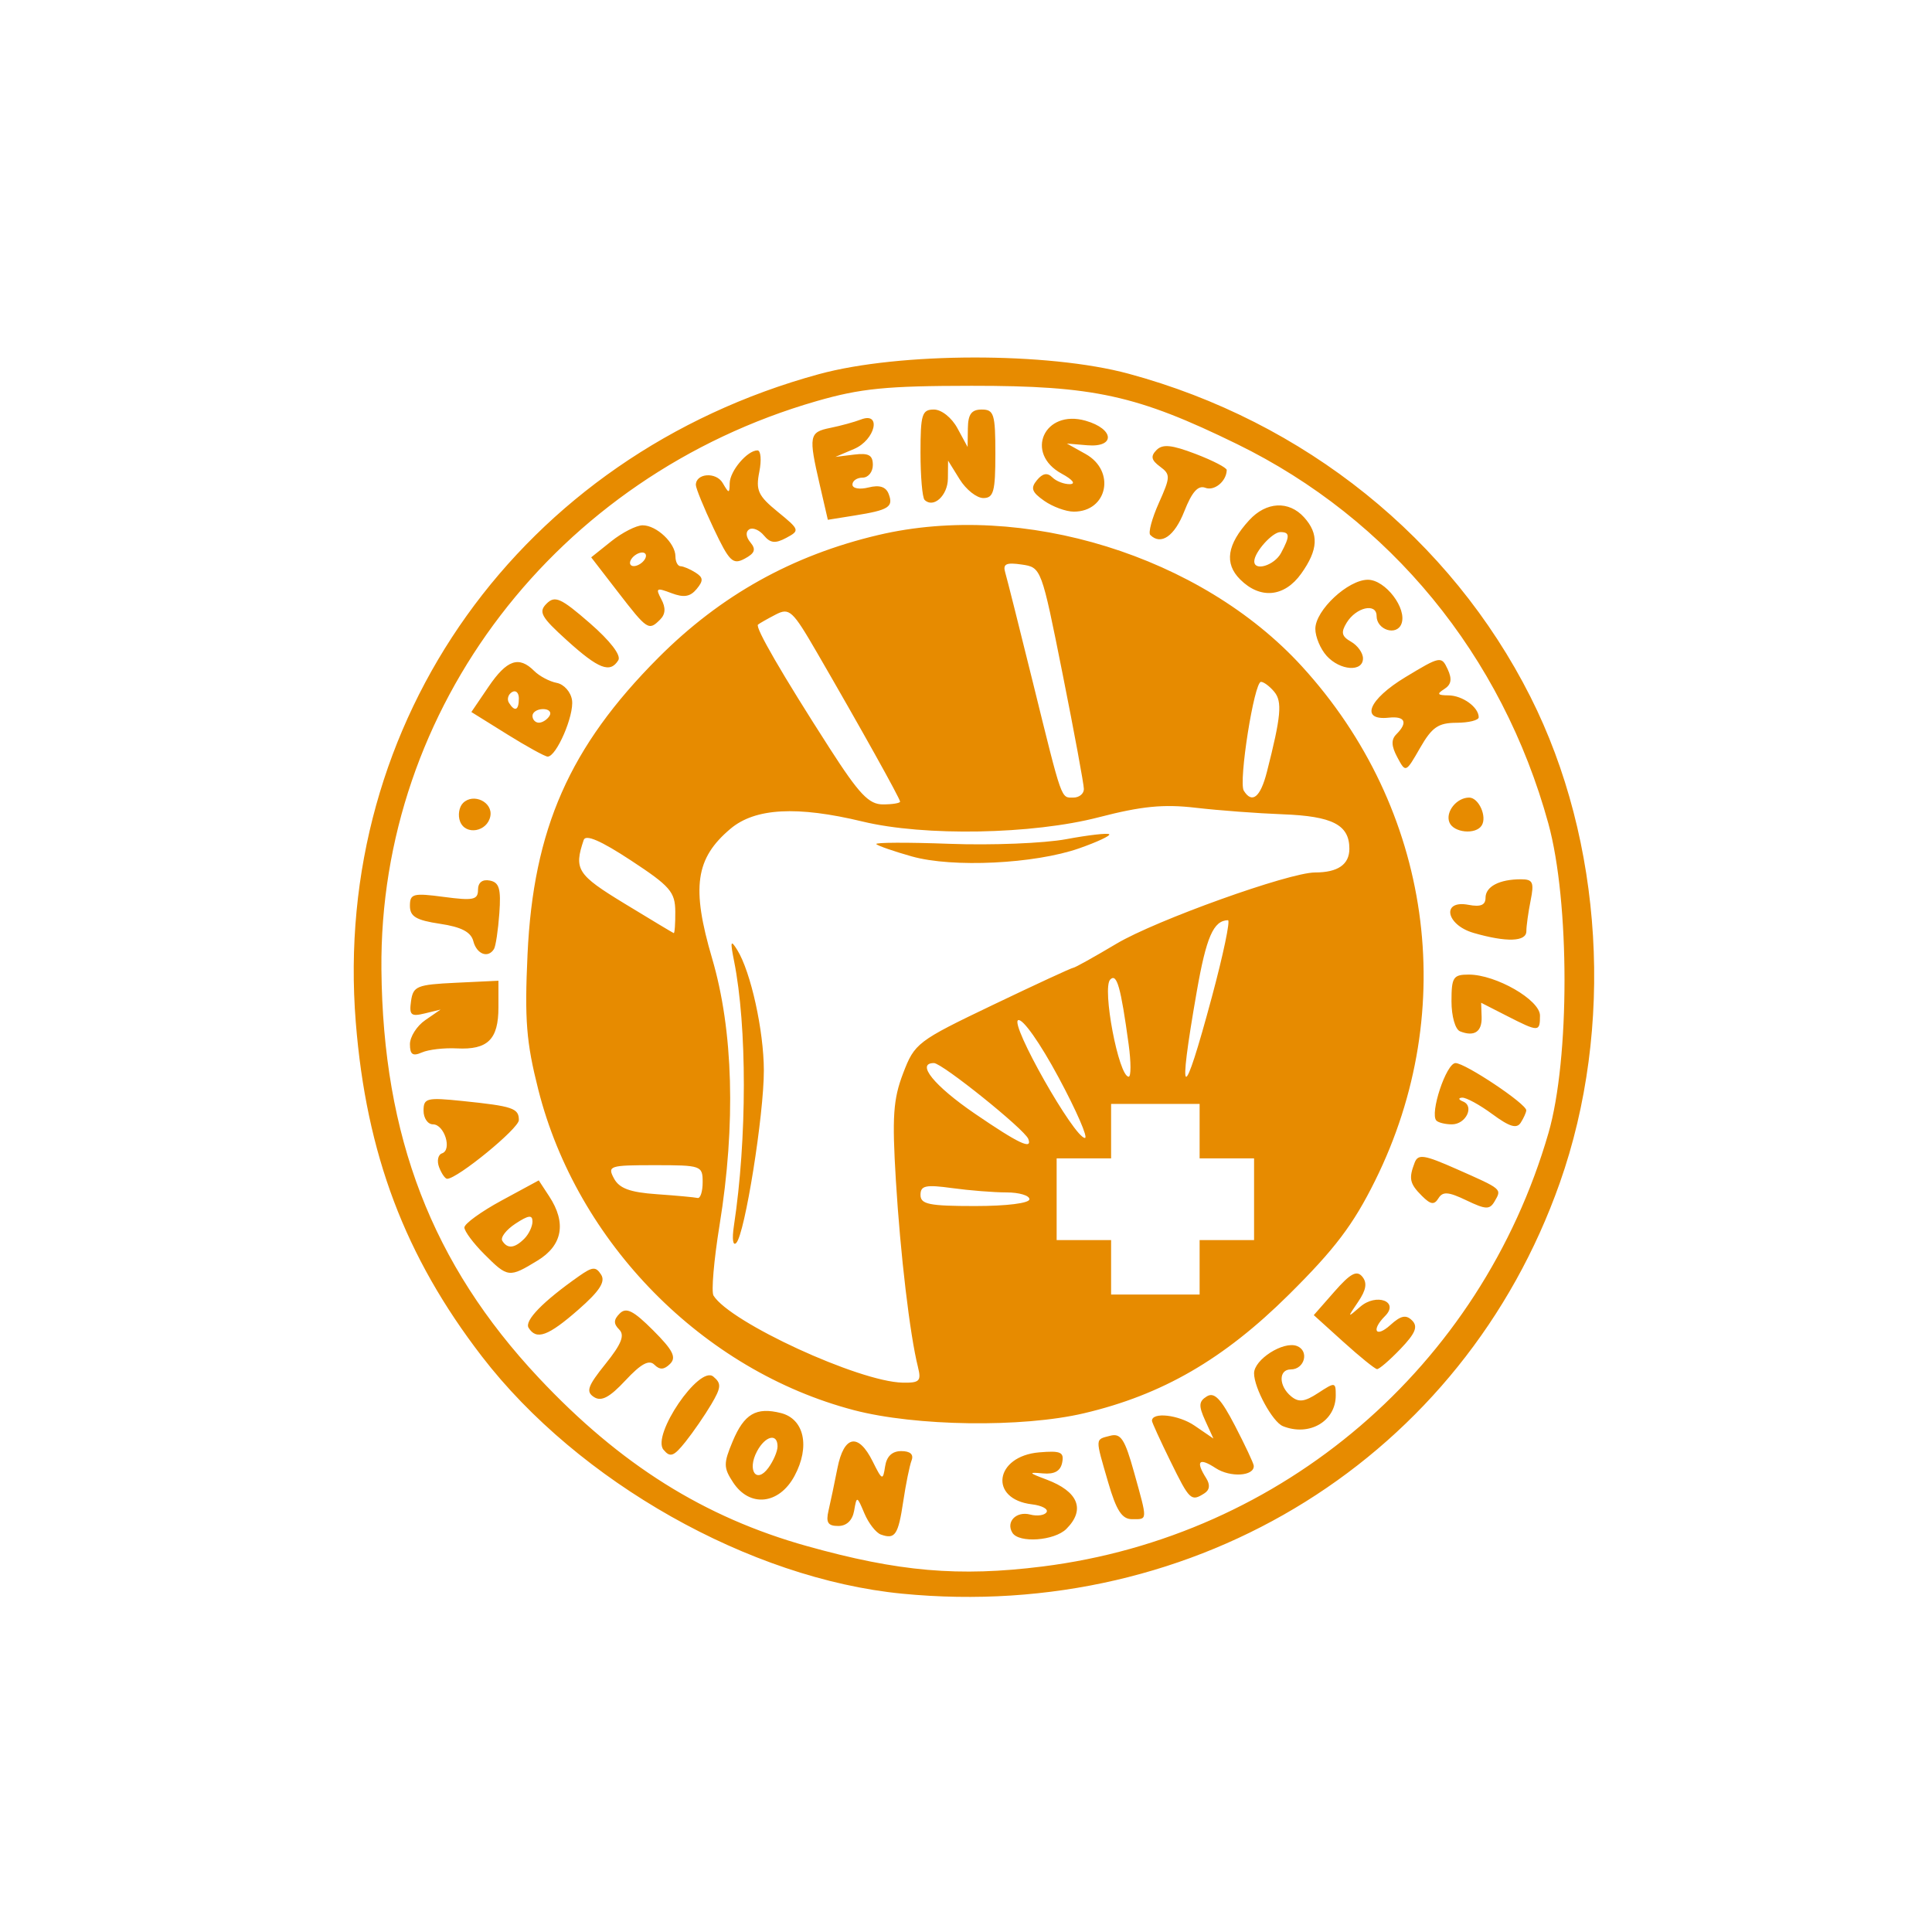 <svg xmlns:inkscape="http://www.inkscape.org/namespaces/inkscape" xmlns:sodipodi="http://sodipodi.sourceforge.net/DTD/sodipodi-0.dtd" xmlns="http://www.w3.org/2000/svg" xmlns:svg="http://www.w3.org/2000/svg" width="180" height="180" viewBox="0 0 180 180" id="svg1" xml:space="preserve" inkscape:version="1.4 (86a8ad7, 2024-10-11)" sodipodi:docname="birkenstock.svg"><defs id="defs1"></defs><g inkscape:label="Ebene 1" inkscape:groupmode="layer" id="layer1"><path style="fill:#e78b00;fill-opacity:1" d="M 84.037,148.478 C 69.873,147.092 53.896,138.069 44.897,126.375 37.723,117.052 34.128,107.526 33.147,95.239 30.904,67.157 48.568,42.436 76.29,34.861 c 7.515,-2.054 21.343,-2.074 28.857,-0.042 16.408,4.436 30.014,15.377 37.444,30.11 6.787,13.458 7.833,30.823 2.729,45.284 -8.997,25.489 -33.769,40.957 -61.283,38.265 z m 13.088,-2.531 c 22.369,-2.805 40.835,-18.62 47.14,-40.376 2,-6.9 1.995,-21.56 -0.009,-28.849 -4.309,-15.664 -14.736,-28.373 -29.002,-35.348 -9.319,-4.556 -13.343,-5.439 -24.736,-5.43 -7.955,0.007 -10.323,0.241 -14.455,1.432 C 51.846,44.358 35.312,65.957 35.536,90.319 c 0.144,15.586 4.715,27.453 14.658,38.049 7.589,8.087 15.412,12.997 24.975,15.674 8.555,2.395 14.164,2.882 21.956,1.905 z M 82.073,142.972 c -0.459,-0.164 -1.152,-1.053 -1.54,-1.976 -0.689,-1.637 -0.713,-1.643 -0.954,-0.251 -0.158,0.907 -0.699,1.427 -1.484,1.427 -0.958,0 -1.162,-0.322 -0.905,-1.427 0.183,-0.785 0.558,-2.569 0.833,-3.964 0.604,-3.057 1.943,-3.316 3.277,-0.634 0.89,1.789 0.96,1.817 1.163,0.476 0.143,-0.942 0.655,-1.427 1.508,-1.427 0.835,0 1.174,0.308 0.958,0.87 -0.184,0.479 -0.533,2.195 -0.775,3.813 -0.47,3.134 -0.76,3.564 -2.08,3.092 z m 12.25,-0.165 c -0.632,-1.022 0.359,-2.04 1.657,-1.7 0.658,0.172 1.344,0.074 1.525,-0.219 0.181,-0.292 -0.432,-0.622 -1.362,-0.733 -4.039,-0.482 -3.478,-4.49 0.678,-4.842 2.004,-0.169 2.333,-0.023 2.14,0.951 -0.157,0.792 -0.718,1.107 -1.799,1.009 -1.387,-0.126 -1.348,-0.059 0.333,0.571 2.972,1.114 3.654,2.803 1.857,4.6 -1.109,1.109 -4.42,1.348 -5.029,0.362 z m 8.924,-4.696 c -1.227,-4.222 -1.238,-3.972 0.191,-4.346 0.986,-0.258 1.362,0.319 2.22,3.405 1.275,4.585 1.284,4.369 -0.191,4.369 -0.935,0 -1.459,-0.809 -2.22,-3.427 z m -34.947,-9e-4 c -0.898,-1.37 -0.902,-1.759 -0.043,-3.814 1.073,-2.569 2.188,-3.226 4.494,-2.647 2.182,0.548 2.741,3.13 1.27,5.863 -1.439,2.671 -4.174,2.958 -5.72,0.599 z m 4.142,-3.352 c 0,-1.261 -1.137,-0.992 -1.91,0.451 -0.95,1.776 -0.063,3.077 1.055,1.547 0.47,-0.643 0.855,-1.542 0.855,-1.999 z m 36.601,1.376 c -0.945,-1.926 -1.718,-3.618 -1.718,-3.759 0,-0.848 2.488,-0.565 3.973,0.451 l 1.753,1.201 -0.766,-1.681 c -0.627,-1.377 -0.601,-1.783 0.15,-2.247 0.7,-0.433 1.318,0.21 2.63,2.741 0.943,1.819 1.728,3.491 1.744,3.715 0.072,0.979 -2.18,1.122 -3.548,0.226 -1.558,-1.021 -1.897,-0.664 -0.886,0.935 0.39,0.616 0.333,1.099 -0.168,1.417 -1.235,0.785 -1.37,0.658 -3.164,-3 z m -47.229,-1.069 c -1.121,-1.35 3.337,-7.896 4.64,-6.814 0.773,0.641 0.746,1.008 -0.187,2.588 -0.598,1.012 -1.677,2.58 -2.397,3.483 -1.102,1.382 -1.429,1.5 -2.056,0.743 z m 57.707,-2.196 c -0.958,-0.386 -2.682,-3.548 -2.682,-4.92 0,-1.288 2.732,-3.029 3.993,-2.545 1.173,0.45 0.718,2.182 -0.573,2.182 -1.152,0 -1.136,1.538 0.025,2.502 0.714,0.592 1.259,0.525 2.537,-0.312 1.565,-1.025 1.628,-1.016 1.628,0.229 0,2.421 -2.468,3.855 -4.929,2.865 z m -39.975,-1.492 c -14.062,-3.684 -25.788,-15.595 -29.395,-29.859 -1.12,-4.428 -1.284,-6.492 -1.002,-12.605 0.539,-11.683 3.913,-19.333 12.184,-27.631 5.796,-5.814 12.47,-9.54 20.481,-11.432 13.502,-3.189 30.081,1.947 39.48,12.231 12.102,13.241 14.758,31.915 6.817,47.928 -2.034,4.101 -3.743,6.359 -8.038,10.617 -6.07,6.018 -11.801,9.334 -19.091,11.047 -5.757,1.353 -15.668,1.216 -21.436,-0.295 z m 5.977,-4.019 c -0.752,-2.994 -1.639,-10.494 -2.058,-17.4 -0.359,-5.912 -0.249,-7.54 0.676,-9.961 1.073,-2.808 1.321,-2.998 8.348,-6.363 3.984,-1.908 7.361,-3.469 7.505,-3.469 0.144,0 1.959,-1.011 4.033,-2.246 3.653,-2.176 16.081,-6.633 18.494,-6.633 2.125,0 3.196,-0.741 3.196,-2.21 0,-2.226 -1.566,-3.036 -6.203,-3.21 -2.344,-0.088 -6,-0.362 -8.124,-0.61 -2.988,-0.348 -5.029,-0.148 -9.021,0.887 -6.19,1.605 -16.251,1.787 -22,0.399 -6.11,-1.475 -10.012,-1.263 -12.308,0.668 -3.275,2.756 -3.662,5.47 -1.719,12.072 1.979,6.726 2.223,15.451 0.695,24.87 -0.527,3.251 -0.78,6.2 -0.562,6.554 1.544,2.498 13.549,8.027 17.609,8.111 1.594,0.033 1.768,-0.143 1.437,-1.459 z M 68.376,114.211 c 1.229,-8.112 1.235,-18.564 0.014,-24.681 -0.369,-1.849 -0.319,-2.02 0.299,-1.022 1.26,2.032 2.469,7.507 2.477,11.217 0.009,4.125 -1.765,15.227 -2.567,16.072 -0.314,0.33 -0.41,-0.351 -0.223,-1.586 z M 84.958,79.793 c -1.663,-0.47 -3.155,-0.987 -3.317,-1.148 -0.162,-0.162 2.911,-0.174 6.828,-0.028 3.917,0.147 8.812,-0.049 10.877,-0.434 2.065,-0.385 3.864,-0.59 3.998,-0.456 0.134,0.134 -1.127,0.724 -2.803,1.311 -4.141,1.45 -11.807,1.822 -15.584,0.754 z m 26.807,38.278 v -2.537 h 2.537 2.537 v -3.805 -3.805 h -2.537 -2.537 v -2.537 -2.537 h -4.123 -4.123 v 2.537 2.537 h -2.537 -2.537 v 3.805 3.805 h 2.537 2.537 v 2.537 2.537 h 4.123 4.123 z m -15.856,-6.342 c 0,-0.349 -0.959,-0.634 -2.131,-0.634 -1.172,0 -3.456,-0.181 -5.074,-0.403 -2.466,-0.338 -2.943,-0.235 -2.943,0.634 0,0.874 0.799,1.038 5.074,1.038 2.96,0 5.074,-0.264 5.074,-0.634 z m -30.444,-1.586 c 0,-1.541 -0.125,-1.586 -4.462,-1.586 -4.226,0 -4.427,0.065 -3.801,1.236 0.496,0.927 1.492,1.294 3.986,1.468 1.829,0.128 3.539,0.286 3.801,0.35 0.262,0.065 0.476,-0.596 0.476,-1.468 z m 30.338,-4.033 c -0.347,-0.895 -8.026,-7.066 -8.792,-7.066 -1.7,0 0.015,2.117 3.824,4.72 4.081,2.789 5.378,3.401 4.968,2.346 z m 2.827,-5.72 c -1.726,-3.215 -3.342,-5.508 -3.767,-5.345 -0.816,0.313 5.224,10.975 6.217,10.975 0.315,0 -0.787,-2.534 -2.45,-5.63 z m 6.523,-3.09 c -0.737,-5.374 -1.1,-6.654 -1.715,-6.039 -0.783,0.783 0.787,9.052 1.719,9.052 0.225,0 0.223,-1.356 -0.004,-3.013 z m 7.761,-4.44 c 1.054,-3.924 1.726,-7.131 1.493,-7.126 -1.351,0.031 -2.018,1.556 -2.91,6.658 -1.82,10.405 -1.298,10.577 1.417,0.468 z M 62.915,84.932 c -0.012,-1.831 -0.473,-2.364 -4.137,-4.771 -2.796,-1.837 -4.212,-2.45 -4.396,-1.903 -0.927,2.746 -0.614,3.235 3.79,5.918 2.442,1.488 4.511,2.73 4.598,2.761 0.087,0.031 0.153,-0.872 0.145,-2.005 z M 83.858,74.683 c 0,-0.279 -3.678,-6.877 -7.725,-13.857 -2.309,-3.983 -2.584,-4.235 -3.881,-3.561 -0.768,0.399 -1.502,0.817 -1.631,0.928 -0.292,0.251 2.255,4.647 6.673,11.518 2.753,4.282 3.655,5.233 4.965,5.233 0.88,0 1.6,-0.117 1.6,-0.26 z m 17.125,-1.167 c 2.4e-4,-0.436 -0.892,-5.261 -1.982,-10.722 -1.978,-9.907 -1.986,-9.93 -3.814,-10.198 -1.442,-0.212 -1.769,-0.056 -1.535,0.732 0.163,0.551 1.319,5.14 2.567,10.198 2.779,11.26 2.611,10.782 3.792,10.782 0.534,0 0.971,-0.357 0.972,-0.793 z m 17.048,-1.586 c 1.326,-5.198 1.451,-6.56 0.689,-7.478 -0.422,-0.509 -0.979,-0.925 -1.238,-0.925 -0.633,0 -2.106,9.321 -1.602,10.137 0.772,1.248 1.55,0.621 2.15,-1.733 z M 55.34,130.16 c -0.773,-0.498 -0.593,-1.016 1.07,-3.085 1.493,-1.858 1.816,-2.67 1.278,-3.208 -0.539,-0.539 -0.526,-0.916 0.051,-1.493 0.606,-0.606 1.275,-0.268 3.118,1.575 1.843,1.843 2.181,2.512 1.575,3.118 -0.556,0.556 -0.964,0.579 -1.462,0.081 -0.498,-0.498 -1.25,-0.09 -2.696,1.46 -1.483,1.591 -2.247,1.994 -2.934,1.552 z m 69.83,-5.13 -2.768,-2.503 1.926,-2.194 c 1.488,-1.695 2.077,-2.011 2.592,-1.392 0.476,0.574 0.368,1.24 -0.383,2.344 -1.026,1.509 -1.022,1.519 0.191,0.465 1.501,-1.305 3.673,-0.497 2.315,0.861 -1.323,1.323 -0.875,2.078 0.496,0.837 0.98,-0.887 1.459,-0.986 2.025,-0.42 0.566,0.566 0.31,1.193 -1.085,2.649 -1.005,1.049 -1.988,1.895 -2.184,1.881 -0.196,-0.014 -1.603,-1.152 -3.125,-2.529 z m -75.921,-1.321 c -0.41,-0.664 1.339,-2.457 4.696,-4.815 1.264,-0.888 1.566,-0.908 2.059,-0.139 0.424,0.661 -0.14,1.53 -2.115,3.261 -2.819,2.47 -3.913,2.869 -4.639,1.693 z m -4.128,-6.858 c -1.02,-1.02 -1.854,-2.14 -1.854,-2.489 0,-0.349 1.559,-1.48 3.464,-2.512 l 3.464,-1.876 0.976,1.489 c 1.62,2.473 1.241,4.562 -1.086,5.98 -2.654,1.618 -2.767,1.605 -4.964,-0.592 z m 3.727,-1.444 c 0.419,-0.419 0.761,-1.139 0.761,-1.6 0,-0.644 -0.368,-0.598 -1.58,0.196 -0.869,0.569 -1.423,1.29 -1.231,1.6 0.477,0.772 1.145,0.709 2.05,-0.196 z m 87.772,-3.575 c -1.681,-0.804 -2.2,-0.842 -2.603,-0.19 -0.396,0.641 -0.725,0.593 -1.547,-0.229 -1.134,-1.134 -1.238,-1.611 -0.671,-3.088 0.32,-0.834 0.875,-0.749 3.932,0.604 4.253,1.881 4.195,1.832 3.523,2.99 -0.463,0.797 -0.813,0.785 -2.634,-0.086 z m -95.708,-3.078 c -0.226,-0.59 -0.105,-1.174 0.27,-1.299 0.962,-0.321 0.218,-2.703 -0.844,-2.703 -0.483,0 -0.877,-0.573 -0.877,-1.274 0,-1.172 0.293,-1.244 3.647,-0.898 4.676,0.482 5.233,0.671 5.233,1.776 0,0.782 -5.726,5.47 -6.681,5.47 -0.185,0 -0.521,-0.482 -0.747,-1.072 z M 139.036,103.8 c -1.181,-0.872 -2.449,-1.562 -2.817,-1.534 -0.376,0.028 -0.338,0.185 0.088,0.358 1.086,0.442 0.265,2.129 -1.036,2.129 -0.602,0 -1.251,-0.156 -1.443,-0.348 -0.647,-0.647 0.918,-5.361 1.78,-5.361 0.91,0 6.608,3.806 6.591,4.403 -0.005,0.194 -0.236,0.71 -0.512,1.145 -0.377,0.594 -1.039,0.396 -2.65,-0.793 z M 38.193,97.287 c 0,-0.692 0.642,-1.702 1.427,-2.243 l 1.427,-0.984 -1.483,0.361 c -1.277,0.311 -1.453,0.15 -1.268,-1.155 0.196,-1.389 0.545,-1.531 4.178,-1.704 l 3.964,-0.189 v 2.49 c 0,2.981 -1,3.964 -3.878,3.814 -1.181,-0.062 -2.647,0.109 -3.257,0.379 -0.849,0.375 -1.11,0.195 -1.11,-0.768 z m 97.832,-1.202 c -0.445,-0.178 -0.793,-1.406 -0.793,-2.801 0,-2.237 0.16,-2.484 1.611,-2.484 2.531,0 6.634,2.361 6.634,3.818 0,1.547 -0.112,1.548 -3.083,0.032 l -2.399,-1.224 0.045,1.318 c 0.048,1.385 -0.686,1.873 -2.016,1.341 z M 44.101,87.691 c -0.225,-0.861 -1.113,-1.325 -3.112,-1.624 -2.22,-0.333 -2.797,-0.678 -2.797,-1.671 0,-1.135 0.295,-1.212 3.171,-0.831 2.728,0.362 3.171,0.27 3.171,-0.659 0,-0.682 0.404,-1.002 1.097,-0.868 0.884,0.17 1.057,0.764 0.891,3.058 -0.113,1.566 -0.338,3.061 -0.5,3.324 -0.547,0.885 -1.605,0.485 -1.922,-0.728 z M 137.293,86.918 c -2.592,-0.748 -3.02,-3.103 -0.476,-2.617 1.125,0.215 1.586,0.025 1.586,-0.654 0,-1.051 1.293,-1.727 3.302,-1.727 1.113,0 1.24,0.28 0.899,1.982 -0.218,1.09 -0.396,2.374 -0.396,2.854 0,0.989 -1.842,1.05 -4.915,0.163 z M 42.863,76.533 c -0.22,-0.572 -0.095,-1.345 0.276,-1.717 0.966,-0.966 2.797,-0.083 2.545,1.228 -0.281,1.46 -2.314,1.812 -2.821,0.489 z m 92.169,0.073 c -0.375,-0.977 0.685,-2.297 1.844,-2.297 0.89,0 1.688,1.763 1.174,2.594 -0.549,0.889 -2.642,0.683 -3.018,-0.297 z m -4.846,-6.049 c -0.564,-1.054 -0.588,-1.65 -0.087,-2.151 1.094,-1.094 0.814,-1.706 -0.708,-1.542 -2.705,0.292 -1.892,-1.696 1.545,-3.774 3.25,-1.966 3.361,-1.987 3.938,-0.745 0.43,0.925 0.343,1.437 -0.317,1.855 -0.719,0.455 -0.638,0.579 0.389,0.586 1.311,0.01 2.822,1.102 2.822,2.039 0,0.279 -0.928,0.51 -2.061,0.514 -1.707,0.005 -2.292,0.408 -3.401,2.341 -1.337,2.329 -1.342,2.331 -2.12,0.877 z m -82.948,-2.151 -3.322,-2.069 1.601,-2.356 c 1.705,-2.509 2.826,-2.898 4.25,-1.473 0.486,0.486 1.434,0.988 2.107,1.116 0.675,0.129 1.312,0.851 1.421,1.611 0.204,1.426 -1.465,5.28 -2.275,5.255 -0.253,-0.008 -1.954,-0.945 -3.782,-2.083 z m 3.957,-1.708 c 0.216,-0.349 -0.053,-0.634 -0.597,-0.634 -0.544,0 -0.989,0.285 -0.989,0.634 0,0.349 0.269,0.634 0.597,0.634 0.328,0 0.773,-0.285 0.989,-0.634 z m -2.854,-1.623 c 0,-0.544 -0.29,-0.81 -0.645,-0.59 -0.355,0.219 -0.48,0.664 -0.28,0.989 0.544,0.88 0.924,0.716 0.924,-0.398 z m 4.488,-5.405 c -2.424,-2.191 -2.683,-2.659 -1.903,-3.433 0.779,-0.773 1.332,-0.524 4.023,1.816 1.905,1.656 2.94,3.003 2.658,3.459 -0.763,1.234 -1.831,0.822 -4.778,-1.842 z m 70.768,1.429 c -0.577,-0.638 -1.05,-1.768 -1.05,-2.511 0,-1.728 3.045,-4.574 4.894,-4.574 1.631,0 3.674,2.683 3.127,4.107 -0.445,1.161 -2.314,0.569 -2.314,-0.733 0,-1.244 -1.901,-0.818 -2.786,0.624 -0.558,0.909 -0.474,1.274 0.408,1.776 0.61,0.348 1.11,1.046 1.11,1.552 0,1.296 -2.137,1.145 -3.39,-0.24 z M 57.577,55.162 55.08,51.926 56.943,50.436 c 1.025,-0.82 2.342,-1.492 2.928,-1.494 1.3,-0.004 3.058,1.661 3.058,2.896 0,0.498 0.214,0.91 0.476,0.916 0.262,0.005 0.885,0.269 1.386,0.586 0.74,0.468 0.76,0.757 0.109,1.542 -0.6,0.723 -1.192,0.817 -2.355,0.375 -1.385,-0.527 -1.486,-0.465 -0.932,0.571 0.426,0.795 0.391,1.393 -0.109,1.894 -1.066,1.066 -1.192,0.984 -3.926,-2.559 z m 2.497,-3.052 c 0.216,-0.349 0.107,-0.634 -0.242,-0.634 -0.349,0 -0.811,0.285 -1.026,0.634 -0.216,0.349 -0.107,0.634 0.242,0.634 0.349,0 0.811,-0.285 1.026,-0.634 z m 55.464,1.87 c -1.492,-1.492 -1.22,-3.256 0.85,-5.517 1.581,-1.727 3.688,-1.837 5.109,-0.267 1.397,1.544 1.323,3.017 -0.262,5.243 -1.567,2.201 -3.823,2.416 -5.697,0.541 z m 3.816,-2.463 c 0.84,-1.569 0.827,-1.944 -0.066,-1.944 -0.738,0 -2.392,1.836 -2.428,2.696 -0.042,0.996 1.867,0.421 2.494,-0.751 z M 66.484,49.225 c -0.909,-1.92 -1.653,-3.739 -1.653,-4.041 0,-1.1 1.886,-1.238 2.501,-0.183 0.584,1.002 0.633,1.004 0.651,0.019 0.021,-1.141 1.642,-3.058 2.586,-3.058 0.315,0 0.393,0.899 0.174,1.997 -0.346,1.728 -0.115,2.23 1.714,3.723 2.05,1.673 2.074,1.746 0.799,2.429 -1.025,0.549 -1.485,0.499 -2.088,-0.227 -0.425,-0.512 -1.04,-0.766 -1.366,-0.564 -0.354,0.219 -0.308,0.71 0.113,1.217 0.54,0.651 0.414,1.007 -0.536,1.515 -1.103,0.59 -1.427,0.274 -2.895,-2.827 z m 40.684,0.614 c -0.203,-0.203 0.157,-1.542 0.799,-2.977 1.089,-2.432 1.096,-2.661 0.104,-3.394 -0.811,-0.599 -0.888,-0.964 -0.324,-1.536 0.568,-0.577 1.411,-0.493 3.647,0.361 1.599,0.611 2.904,1.286 2.898,1.5 -0.026,1.049 -1.148,1.978 -1.996,1.653 -0.674,-0.259 -1.247,0.384 -1.96,2.198 -0.909,2.314 -2.174,3.19 -3.169,2.195 z M 76.37,45.146 c -1.05,-4.551 -0.989,-4.882 0.987,-5.28 0.959,-0.194 2.244,-0.545 2.854,-0.781 1.952,-0.755 1.337,1.902 -0.634,2.741 l -1.744,0.742 1.744,-0.215 c 1.355,-0.167 1.744,0.049 1.744,0.966 0,0.649 -0.428,1.181 -0.951,1.181 -0.523,0 -0.951,0.291 -0.951,0.646 0,0.363 0.658,0.481 1.5,0.27 1.023,-0.257 1.619,-0.066 1.875,0.602 0.466,1.214 0.013,1.502 -3.154,2.008 l -2.512,0.402 z m 20.918,1.515 c -1.164,-0.815 -1.293,-1.185 -0.675,-1.93 0.53,-0.639 0.967,-0.719 1.426,-0.26 0.364,0.364 1.104,0.65 1.644,0.636 0.572,-0.015 0.253,-0.421 -0.761,-0.972 -3.503,-1.901 -1.63,-6.042 2.232,-4.934 2.67,0.766 2.781,2.504 0.146,2.283 l -1.903,-0.16 1.744,0.973 c 2.826,1.577 2.052,5.372 -1.096,5.372 -0.725,0 -1.966,-0.454 -2.757,-1.008 z m -11.148,-0.092 c -0.209,-0.209 -0.379,-2.187 -0.379,-4.396 0,-3.572 0.138,-4.017 1.248,-4.017 0.709,0 1.657,0.753 2.194,1.744 l 0.946,1.744 0.025,-1.744 c 0.019,-1.313 0.339,-1.744 1.294,-1.744 1.138,0 1.268,0.423 1.268,4.123 0,3.52 -0.164,4.123 -1.122,4.123 -0.617,0 -1.608,-0.785 -2.203,-1.744 l -1.081,-1.744 -0.017,1.676 c -0.016,1.585 -1.352,2.802 -2.175,1.98 z" id="path1"></path></g></svg>